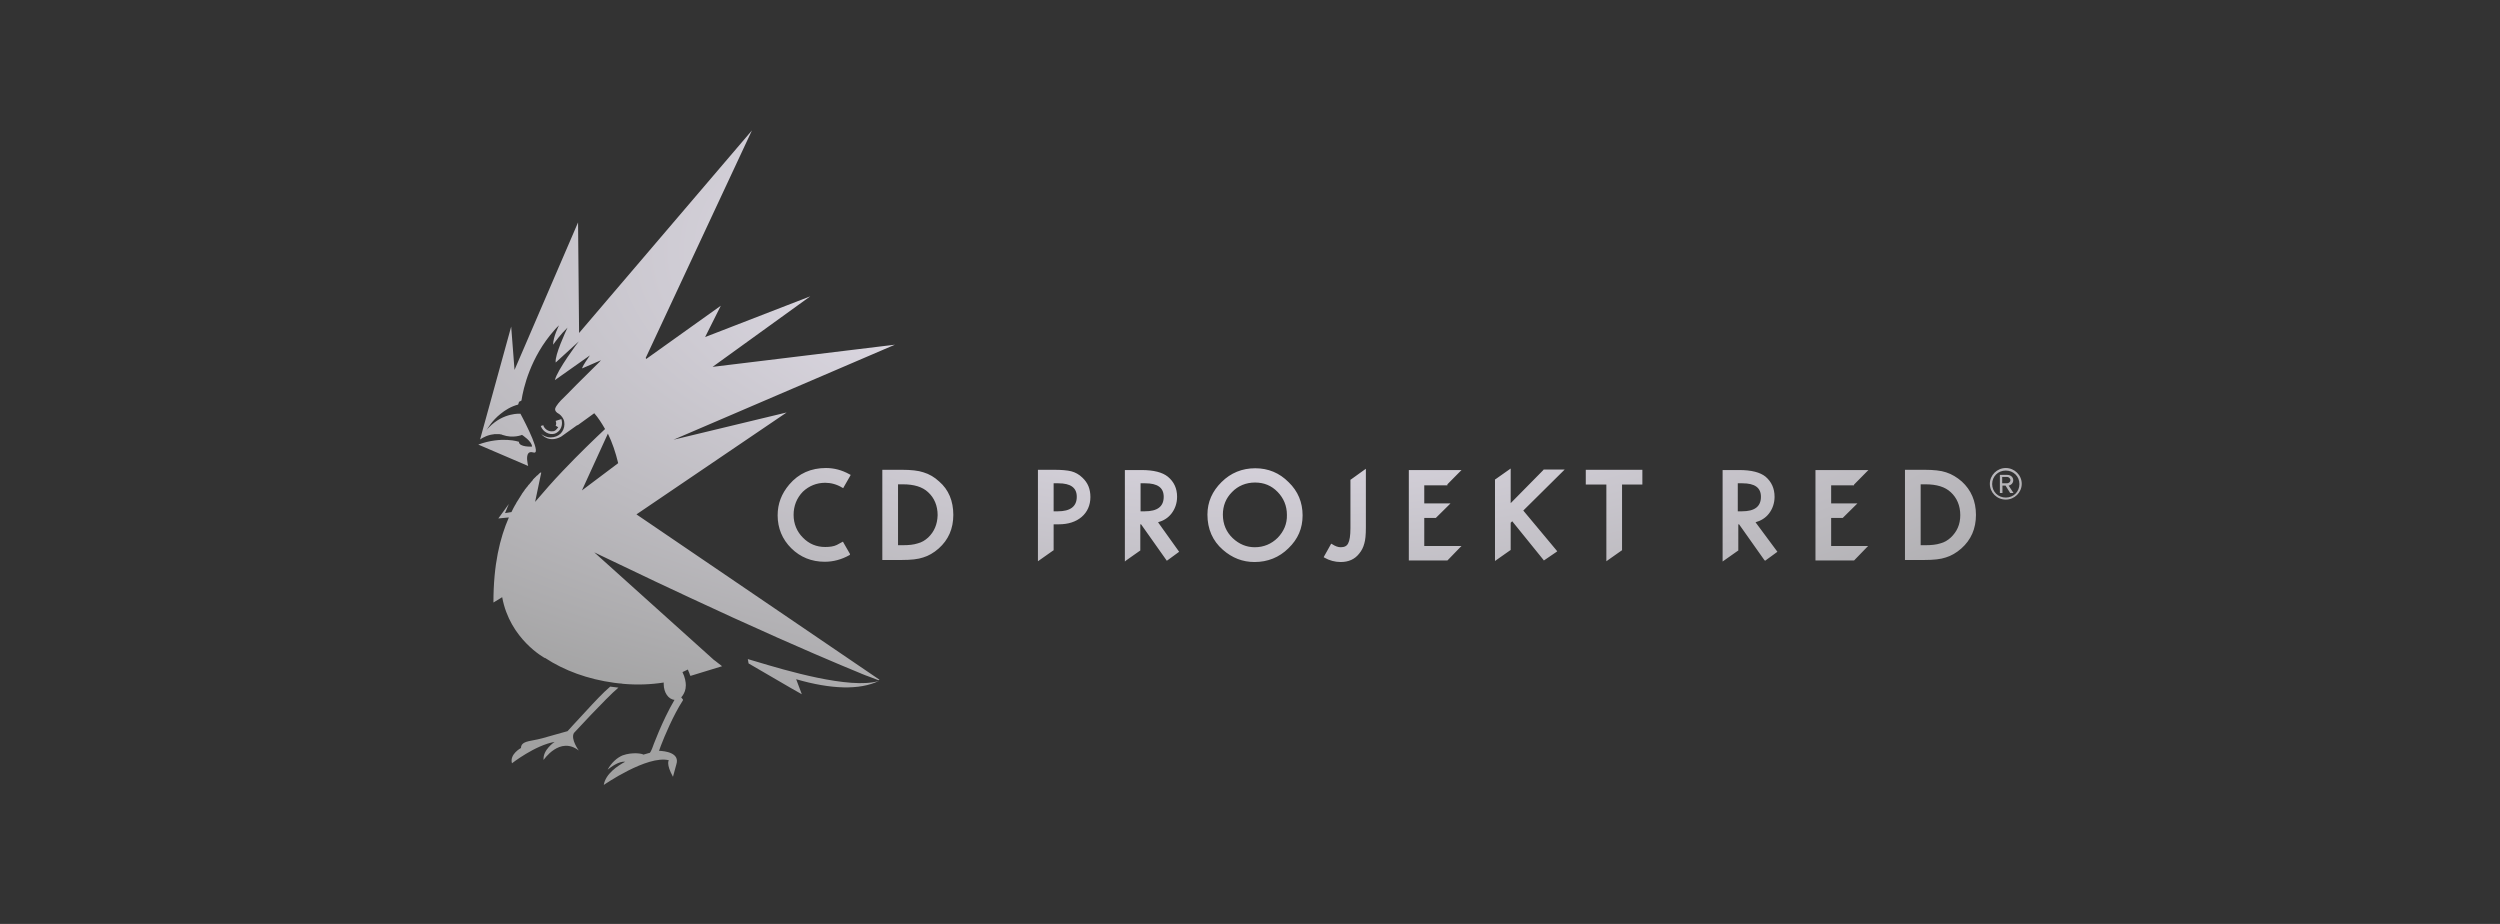 <svg xmlns="http://www.w3.org/2000/svg" width="230" height="85" viewBox="0 0 230 85" fill="none"><rect x="0" y="0" width="230" height="85" fill="#333333" stroke="none"/><path fill-rule="evenodd" clip-rule="evenodd" d="M54.364 65.769C55.264 64.832 56.305 63.754 56.896 63.261C56.832 63.252 56.75 63.243 56.657 63.233C56.508 63.216 56.328 63.196 56.139 63.168C55.476 63.73 54.672 64.597 53.938 65.394C52.992 66.402 52.235 67.246 52.235 67.246L52.211 67.269C52.072 67.308 51.908 67.353 51.73 67.402L51.729 67.402C51.148 67.562 50.411 67.764 49.868 67.926C49.599 68 49.336 68.05 49.094 68.096C48.426 68.222 47.928 68.317 47.928 68.817C47.928 68.817 46.863 69.379 47.1 70.223C47.1 70.223 49.23 68.559 51.028 68.254C51.028 68.254 49.916 68.981 50.01 69.918C50.01 69.918 51.501 67.691 53.252 69.051C53.252 69.051 52.471 67.996 52.803 67.434L53.039 67.181L53.039 67.181C53.369 66.829 53.845 66.321 54.364 65.769ZM51.028 39.635C50.933 39.682 50.839 39.682 50.744 39.682C50.436 39.682 50.152 39.494 50.01 39.213C50.01 39.203 50.006 39.193 50.002 39.182C49.995 39.166 49.987 39.147 49.987 39.119L49.75 39.189C49.939 39.728 50.531 40.057 51.051 39.893C51.17 39.846 51.288 39.775 51.383 39.682C51.667 39.424 51.785 38.955 51.643 38.557L51.123 38.721C51.146 38.791 51.17 38.885 51.17 38.955C51.17 39.025 51.146 39.096 51.123 39.166L51.359 39.307C51.312 39.377 51.264 39.424 51.217 39.471L51.217 39.471C51.18 39.544 51.129 39.574 51.074 39.606C51.059 39.615 51.043 39.625 51.028 39.635ZM72.372 37.947L61.96 40.455L82.334 31.712L65.557 33.752L74.549 27.259L64.871 31.009L66.314 28.126L59.452 33.025L59.404 32.931L69.177 12L53.276 30.634L53.181 20.462L47.336 34.033L47.029 30.048L44.166 40.432C44.166 40.432 44.544 40.15 45.089 40.01C45.112 40.01 45.13 40.004 45.148 39.998C45.165 39.992 45.183 39.986 45.207 39.986H45.23C45.254 39.986 45.272 39.98 45.29 39.975C45.307 39.969 45.325 39.963 45.349 39.963H45.372C45.396 39.963 45.414 39.957 45.432 39.951C45.449 39.945 45.467 39.94 45.491 39.94H45.94C45.968 39.94 45.996 39.947 46.019 39.954L46.019 39.954C46.035 39.959 46.049 39.963 46.059 39.963H46.082C46.13 39.963 46.177 39.986 46.224 40.01C47.218 40.361 48.023 40.01 48.023 40.01C48.023 40.01 48.946 40.596 48.946 41.088C48.946 41.088 47.739 41.158 47.739 40.643C47.739 40.643 46.177 40.103 44 40.901L48.591 42.869C48.591 42.867 48.587 42.853 48.583 42.832L48.583 42.832C48.543 42.662 48.383 41.968 48.614 41.697C48.685 41.604 48.851 41.557 49.064 41.627C49.135 41.651 49.206 41.651 49.253 41.604C49.608 41.252 47.881 38.064 47.881 38.064C47.881 38.064 46.343 37.924 44.994 39.307C44.899 39.4 44.804 39.494 44.733 39.611C44.876 39.377 45.301 38.674 46.035 38.088C46.461 37.736 47.029 37.385 47.668 37.221C47.723 37.079 47.736 37.017 47.742 36.987C47.745 36.973 47.747 36.967 47.751 36.963C47.754 36.96 47.758 36.958 47.767 36.956C47.791 36.948 47.845 36.932 47.975 36.846C48.141 35.72 48.803 32.861 50.98 30.4C51.123 30.236 51.264 30.072 51.43 29.931C51.43 29.931 50.886 30.986 50.886 31.712C50.889 31.709 50.903 31.689 50.928 31.655L50.928 31.655C51.071 31.454 51.566 30.761 52.235 30.119C52.235 30.119 52.235 30.142 52.211 30.142L52.207 30.15L52.207 30.15C52.051 30.484 51.029 32.679 51.123 33.33V33.353L53.252 31.408C53.181 31.478 51.241 34.08 51.051 34.97L54.27 32.697C54.27 32.706 54.214 32.786 54.135 32.899L54.135 32.899C54.003 33.089 53.806 33.373 53.702 33.564C53.583 33.775 53.56 33.845 53.56 33.869V33.892L55.287 33.142C55.287 33.142 55.216 33.236 55.098 33.353L54.435 34.009L54.27 34.173L53.087 35.345L53.063 35.369L52.164 36.283L51.596 36.846C51.596 36.846 51.146 37.314 51.075 37.596C51.028 37.83 51.288 37.994 51.288 37.994C51.525 38.111 51.714 38.322 51.832 38.557C51.903 38.697 51.927 38.861 51.927 39.025C51.927 39.353 51.785 39.682 51.572 39.893C51.359 40.103 51.028 40.244 50.649 40.244C50.342 40.244 50.058 40.127 49.797 39.94C49.799 39.941 49.801 39.943 49.804 39.946C49.805 39.948 49.807 39.95 49.809 39.952C49.909 40.062 50.54 40.753 51.619 40.174L53.063 39.142L53.181 39.096L54.672 38.017C55.027 38.416 55.358 38.932 55.666 39.471C54.767 40.315 53.276 41.744 51.785 43.315C50.886 44.252 50.01 45.26 49.23 46.174L49.75 43.69L49.797 43.479H49.703C49.703 43.479 49.679 43.479 49.679 43.502L49.655 43.526L49.632 43.549L49.608 43.572L49.584 43.596L49.561 43.619C49.537 43.619 49.537 43.643 49.537 43.643L49.513 43.666L49.49 43.69C49.466 43.69 49.466 43.713 49.466 43.713C49.466 43.737 49.442 43.737 49.419 43.737L49.395 43.76C49.38 43.76 49.375 43.769 49.367 43.781C49.362 43.789 49.357 43.798 49.348 43.807L49.324 43.83C49.324 43.845 49.315 43.85 49.303 43.858C49.295 43.863 49.286 43.868 49.277 43.877L49.253 43.901L49.23 43.924L49.182 43.971C49.167 43.971 49.162 43.98 49.154 43.992C49.149 44 49.144 44.009 49.135 44.018L49.087 44.065L49.04 44.112C49.04 44.123 49.034 44.129 49.028 44.135C49.022 44.141 49.017 44.147 49.017 44.158L48.993 44.182V44.205L48.969 44.229L48.922 44.276L48.898 44.299C48.898 44.323 48.874 44.323 48.874 44.323C48.863 44.334 48.857 44.346 48.851 44.358C48.845 44.37 48.839 44.381 48.827 44.393L48.78 44.44C48.756 44.463 48.733 44.487 48.733 44.51C48.724 44.519 48.718 44.528 48.713 44.536C48.705 44.548 48.7 44.557 48.685 44.557L48.614 44.627C48.602 44.639 48.596 44.651 48.591 44.663C48.585 44.674 48.579 44.686 48.567 44.698C48.543 44.721 48.52 44.745 48.52 44.768C48.511 44.777 48.505 44.786 48.5 44.794C48.492 44.806 48.487 44.815 48.472 44.815C48.449 44.838 48.425 44.862 48.401 44.909C48.392 44.917 48.387 44.926 48.382 44.934C48.374 44.947 48.369 44.956 48.354 44.956C48.342 44.967 48.33 44.985 48.319 45.002L48.318 45.002C48.307 45.02 48.295 45.038 48.283 45.049C48.283 45.061 48.277 45.067 48.271 45.073C48.265 45.078 48.259 45.084 48.259 45.096C48.236 45.12 48.218 45.149 48.2 45.178C48.182 45.207 48.165 45.237 48.141 45.26C48.117 45.284 48.1 45.313 48.082 45.342C48.064 45.371 48.046 45.401 48.023 45.424C48.023 45.436 48.017 45.442 48.011 45.448C48.005 45.453 47.999 45.459 47.999 45.471C47.987 45.495 47.975 45.512 47.964 45.53L47.964 45.53L47.964 45.53C47.952 45.547 47.94 45.565 47.928 45.588C47.916 45.6 47.91 45.612 47.904 45.623C47.898 45.635 47.892 45.647 47.881 45.659C47.869 45.682 47.857 45.7 47.845 45.717C47.833 45.735 47.822 45.752 47.81 45.776C47.798 45.788 47.792 45.799 47.786 45.811C47.78 45.823 47.774 45.834 47.762 45.846C47.739 45.893 47.715 45.94 47.691 45.963C47.691 45.987 47.668 46.01 47.644 46.034C47.62 46.081 47.597 46.127 47.573 46.151C47.561 46.163 47.555 46.174 47.549 46.186C47.544 46.198 47.538 46.209 47.526 46.221L47.455 46.362C47.455 46.385 47.431 46.409 47.407 46.432C47.289 46.643 47.171 46.854 47.053 47.112L46.461 47.206C46.54 47.002 46.619 46.82 46.698 46.638C46.737 46.547 46.776 46.456 46.816 46.362L45.846 47.698L46.816 47.604C45.988 49.503 45.396 51.917 45.396 55.433L46.201 54.941C46.91 58.831 50.129 60.542 50.129 60.542V60.519C51.903 61.691 54.08 62.488 56.494 62.816C56.825 62.863 57.086 62.886 57.18 62.886C57.204 62.886 57.221 62.892 57.239 62.898C57.257 62.904 57.275 62.91 57.298 62.91C58.6 63.027 59.854 62.98 61.061 62.793V62.933C61.061 63.707 61.487 64.34 62.055 64.386C60.919 66.308 59.996 68.84 59.996 68.863C59.949 68.981 59.854 69.192 59.783 69.262C59.73 69.275 59.686 69.286 59.648 69.295L59.647 69.295C59.481 69.335 59.422 69.35 59.191 69.426C59.097 69.332 58.198 69.168 57.275 69.496C56.778 69.707 56.257 70.153 55.902 70.809C56.257 70.528 56.967 70.012 57.511 70.082C56.825 70.457 55.713 71.184 55.547 72.215C55.547 72.215 59.546 69.449 61.534 69.942C61.534 69.942 61.25 70.27 61.913 71.465L62.22 70.34C62.575 69.262 61.203 69.098 60.635 69.074V69.051C60.635 69.051 60.706 68.887 60.8 68.606C61.132 67.738 61.936 65.816 62.812 64.457C62.836 64.433 62.836 64.41 62.836 64.363L62.67 64.152C62.67 64.152 62.788 64.035 62.836 63.941C62.954 63.754 63.096 63.472 63.096 63.05C63.096 62.746 63.025 62.324 62.788 61.832L63.285 61.597C63.297 61.632 63.309 61.662 63.321 61.691L63.321 61.691C63.332 61.72 63.344 61.75 63.356 61.785C63.356 61.808 63.38 61.832 63.38 61.832C63.392 61.855 63.398 61.873 63.403 61.89C63.409 61.908 63.415 61.925 63.427 61.949C63.427 61.961 63.433 61.972 63.439 61.984C63.445 61.996 63.451 62.007 63.451 62.019C63.461 62.04 63.467 62.06 63.472 62.079C63.479 62.103 63.485 62.123 63.498 62.136C63.498 62.152 63.506 62.168 63.522 62.183L66.432 61.292L65.77 60.777L65.746 60.753H65.722L54.672 50.815L55.173 51.056L55.173 51.056C58.142 52.482 61.672 54.176 67.426 56.816C73.436 59.558 77.246 61.152 79.186 61.949C79.198 61.949 79.204 61.955 79.21 61.961C79.216 61.966 79.222 61.972 79.234 61.972C79.518 62.09 79.754 62.183 79.967 62.254C80.174 62.338 80.387 62.416 80.549 62.475L80.549 62.475C80.701 62.531 80.808 62.57 80.819 62.582C80.831 62.57 80.849 62.564 80.867 62.558C80.884 62.552 80.902 62.547 80.914 62.535L58.553 47.323L72.372 37.947ZM56.873 42.611L53.536 45.12L55.926 39.893C56.328 40.713 56.636 41.627 56.873 42.611ZM68.799 60.636L68.87 61.035L72.774 63.308L73.768 63.871L73.247 62.488C76.465 63.425 79.092 63.496 80.843 62.652C78.19 63.447 72.157 61.638 69.662 60.89C69.286 60.777 68.99 60.688 68.799 60.636ZM98.566 43.361C98.211 43.268 97.667 43.221 96.981 43.221H95.49V51.636L95.656 51.518L96.886 50.651L96.934 50.628V48.237H97.407C98.282 48.237 98.992 48.002 99.513 47.557C100.033 47.112 100.317 46.479 100.317 45.729C100.317 44.979 100.081 44.416 99.584 43.947C99.276 43.643 98.921 43.455 98.566 43.361ZM97.312 47.041H96.934V44.463H97.359C98.495 44.463 99.063 44.862 99.063 45.705C99.063 46.596 98.472 47.041 97.312 47.041ZM106.541 48.049C107.038 47.909 107.463 47.651 107.771 47.252C108.102 46.831 108.292 46.291 108.292 45.705C108.292 44.932 108.008 44.322 107.44 43.854C106.943 43.455 106.138 43.244 105.026 43.244H103.488V51.659L103.63 51.542L104.861 50.675L104.908 50.651V48.237H104.979L107.298 51.518L107.345 51.589L107.416 51.542L108.41 50.815L108.481 50.768L108.434 50.698L106.541 48.049ZM104.932 47.041V46.948V44.58V44.463H105.358C106.493 44.463 107.061 44.862 107.061 45.705C107.061 46.596 106.493 47.041 105.31 47.041H104.932ZM84.96 43.455C84.487 43.291 83.801 43.221 82.973 43.221H81.174V51.518H82.973C83.824 51.518 84.463 51.448 84.937 51.284C85.41 51.143 85.907 50.862 86.356 50.464C87.255 49.667 87.705 48.635 87.705 47.37C87.705 46.104 87.279 45.049 86.404 44.299C85.978 43.901 85.504 43.619 84.96 43.455ZM85.386 49.456C85.102 49.714 84.795 49.901 84.416 49.995C84.061 50.112 83.612 50.159 83.067 50.159H82.618V44.557H83.067C84.085 44.557 84.866 44.791 85.386 45.283C85.954 45.799 86.262 46.526 86.262 47.393C86.238 48.237 85.954 48.917 85.386 49.456ZM75.921 44.416C76.442 44.416 76.986 44.557 77.483 44.862L77.578 44.908L77.625 44.815L78.216 43.783L78.264 43.69L78.169 43.643C77.459 43.244 76.726 43.057 75.992 43.057C74.62 43.057 73.484 43.549 72.608 44.58C71.898 45.424 71.543 46.338 71.543 47.416C71.543 48.588 71.969 49.62 72.798 50.44C73.626 51.261 74.667 51.682 75.874 51.682C76.678 51.682 77.436 51.471 78.145 51.073L78.193 51.05V50.956L77.601 49.925L77.554 49.831L77.459 49.878C77.293 49.971 77.128 50.065 76.986 50.135C76.702 50.276 76.323 50.323 75.921 50.323C75.117 50.323 74.43 50.042 73.862 49.456C73.318 48.917 73.011 48.19 73.011 47.37C73.011 46.549 73.294 45.823 73.862 45.237C74.43 44.697 75.14 44.416 75.921 44.416ZM170.572 44.58L170.596 44.557L171.731 43.408L171.897 43.244H167.023V51.565H170.572L170.596 51.542L171.708 50.393L171.873 50.229H168.466V47.651H169.531L169.554 47.627L170.714 46.479L170.88 46.315H168.466V44.651H170.572V44.58ZM145.915 44.58H147.785V51.636L147.95 51.518L149.181 50.651L149.228 50.628V44.58H151.098V43.221H145.892V44.58H145.915ZM115.485 43.08C114.278 43.08 113.237 43.502 112.385 44.346C111.533 45.19 111.084 46.174 111.084 47.346C111.084 48.659 111.557 49.76 112.504 50.581C113.356 51.331 114.326 51.706 115.414 51.706C116.621 51.706 117.686 51.284 118.538 50.44C119.413 49.596 119.839 48.612 119.839 47.416C119.839 46.221 119.413 45.19 118.561 44.369C117.709 43.502 116.668 43.08 115.485 43.08ZM117.544 49.479C116.976 50.042 116.266 50.346 115.438 50.346C114.681 50.346 113.994 50.065 113.403 49.503C112.835 48.964 112.504 48.237 112.504 47.346C112.504 46.526 112.788 45.823 113.356 45.26C113.9 44.697 114.633 44.393 115.462 44.393C116.29 44.393 116.976 44.674 117.544 45.26C118.088 45.823 118.396 46.526 118.396 47.37C118.419 48.19 118.112 48.893 117.544 49.479ZM180.487 44.299C180.061 43.924 179.564 43.619 179.043 43.455C178.57 43.291 177.884 43.221 177.056 43.221H175.257V51.518H177.056C177.907 51.518 178.546 51.448 179.02 51.284C179.493 51.143 179.99 50.862 180.439 50.464C181.339 49.667 181.788 48.635 181.788 47.37C181.788 46.104 181.339 45.073 180.487 44.299ZM179.469 49.456C179.185 49.714 178.878 49.901 178.499 49.995C178.144 50.112 177.671 50.159 177.15 50.159H176.701V44.557H177.15C178.168 44.557 178.949 44.791 179.469 45.283C180.037 45.799 180.345 46.526 180.345 47.393C180.345 48.26 180.037 48.917 179.469 49.456ZM161.509 48.049C162.006 47.909 162.432 47.651 162.74 47.252C163.071 46.831 163.26 46.291 163.26 45.705C163.26 44.932 162.976 44.322 162.432 43.854C161.935 43.455 161.131 43.244 160.018 43.244H158.48V51.659L158.646 51.542L159.876 50.675L159.924 50.651V48.237H159.995L162.314 51.518L162.385 51.589L162.456 51.542L163.45 50.815L163.52 50.768L163.473 50.698L161.509 48.049ZM159.876 47.041V44.463H160.302C161.438 44.463 162.006 44.862 162.006 45.705C162.006 46.596 161.438 47.041 160.255 47.041H159.876ZM141.987 43.244L138.982 46.291V43.104L138.817 43.221L137.586 44.088L137.539 44.112V51.612L137.704 51.495L138.935 50.628L138.982 50.604V48.096L139.124 47.956L141.987 51.495L142.035 51.565L142.106 51.518L143.171 50.792L143.265 50.721L143.194 50.628L140.142 46.971L143.786 43.361L143.951 43.197H142.011L141.987 43.244ZM124.288 44.112L124.24 44.135V48.588C124.24 49.268 124.169 49.737 124.027 49.995C123.909 50.229 123.696 50.346 123.341 50.346C123.105 50.346 122.844 50.253 122.56 50.065L122.466 50.018L122.418 50.112L121.827 51.167L121.779 51.261L121.85 51.307C122.3 51.565 122.821 51.706 123.341 51.706C124.075 51.706 124.643 51.448 125.045 50.932C125.258 50.675 125.424 50.37 125.518 49.995C125.613 49.69 125.66 49.198 125.66 48.565V43.127L125.494 43.244L124.288 44.112ZM133.138 44.58L133.161 44.557L134.297 43.408L134.463 43.244H129.612V51.565H133.161L133.185 51.542L134.297 50.393L134.463 50.229H131.032V47.651H132.096L132.12 47.627L133.28 46.479L133.445 46.315H131.032V44.651H133.161V44.58H133.138ZM183.066 44.51C183.066 45.307 183.705 45.963 184.533 45.963C185.338 45.963 186 45.307 186 44.51C186 43.713 185.338 43.057 184.533 43.057C183.729 43.057 183.066 43.713 183.066 44.51ZM183.279 44.533C183.279 43.83 183.823 43.291 184.533 43.291C185.219 43.291 185.787 43.807 185.787 44.533C185.787 45.237 185.243 45.776 184.533 45.776C183.823 45.776 183.279 45.237 183.279 44.533ZM184.509 44.674L184.935 45.354H185.243L184.793 44.674C184.888 44.674 185.219 44.533 185.219 44.182C185.219 43.877 184.959 43.69 184.675 43.69H183.989V45.354H184.225V44.674H184.509ZM184.202 43.877H184.651C184.793 43.877 184.959 43.994 184.959 44.182C184.959 44.346 184.793 44.463 184.651 44.463H184.202V43.877Z" fill="url(#paint0_radial_7_106)"></path><defs><radialGradient id="paint0_radial_7_106" cx="0" cy="0" r="1" gradientUnits="userSpaceOnUse" gradientTransform="translate(115 23.04) rotate(90) scale(49.176 115.967)"><stop stop-color="#F6F0FF"></stop><stop offset="1" stop-color="#A1A1A1"></stop></radialGradient></defs></svg>